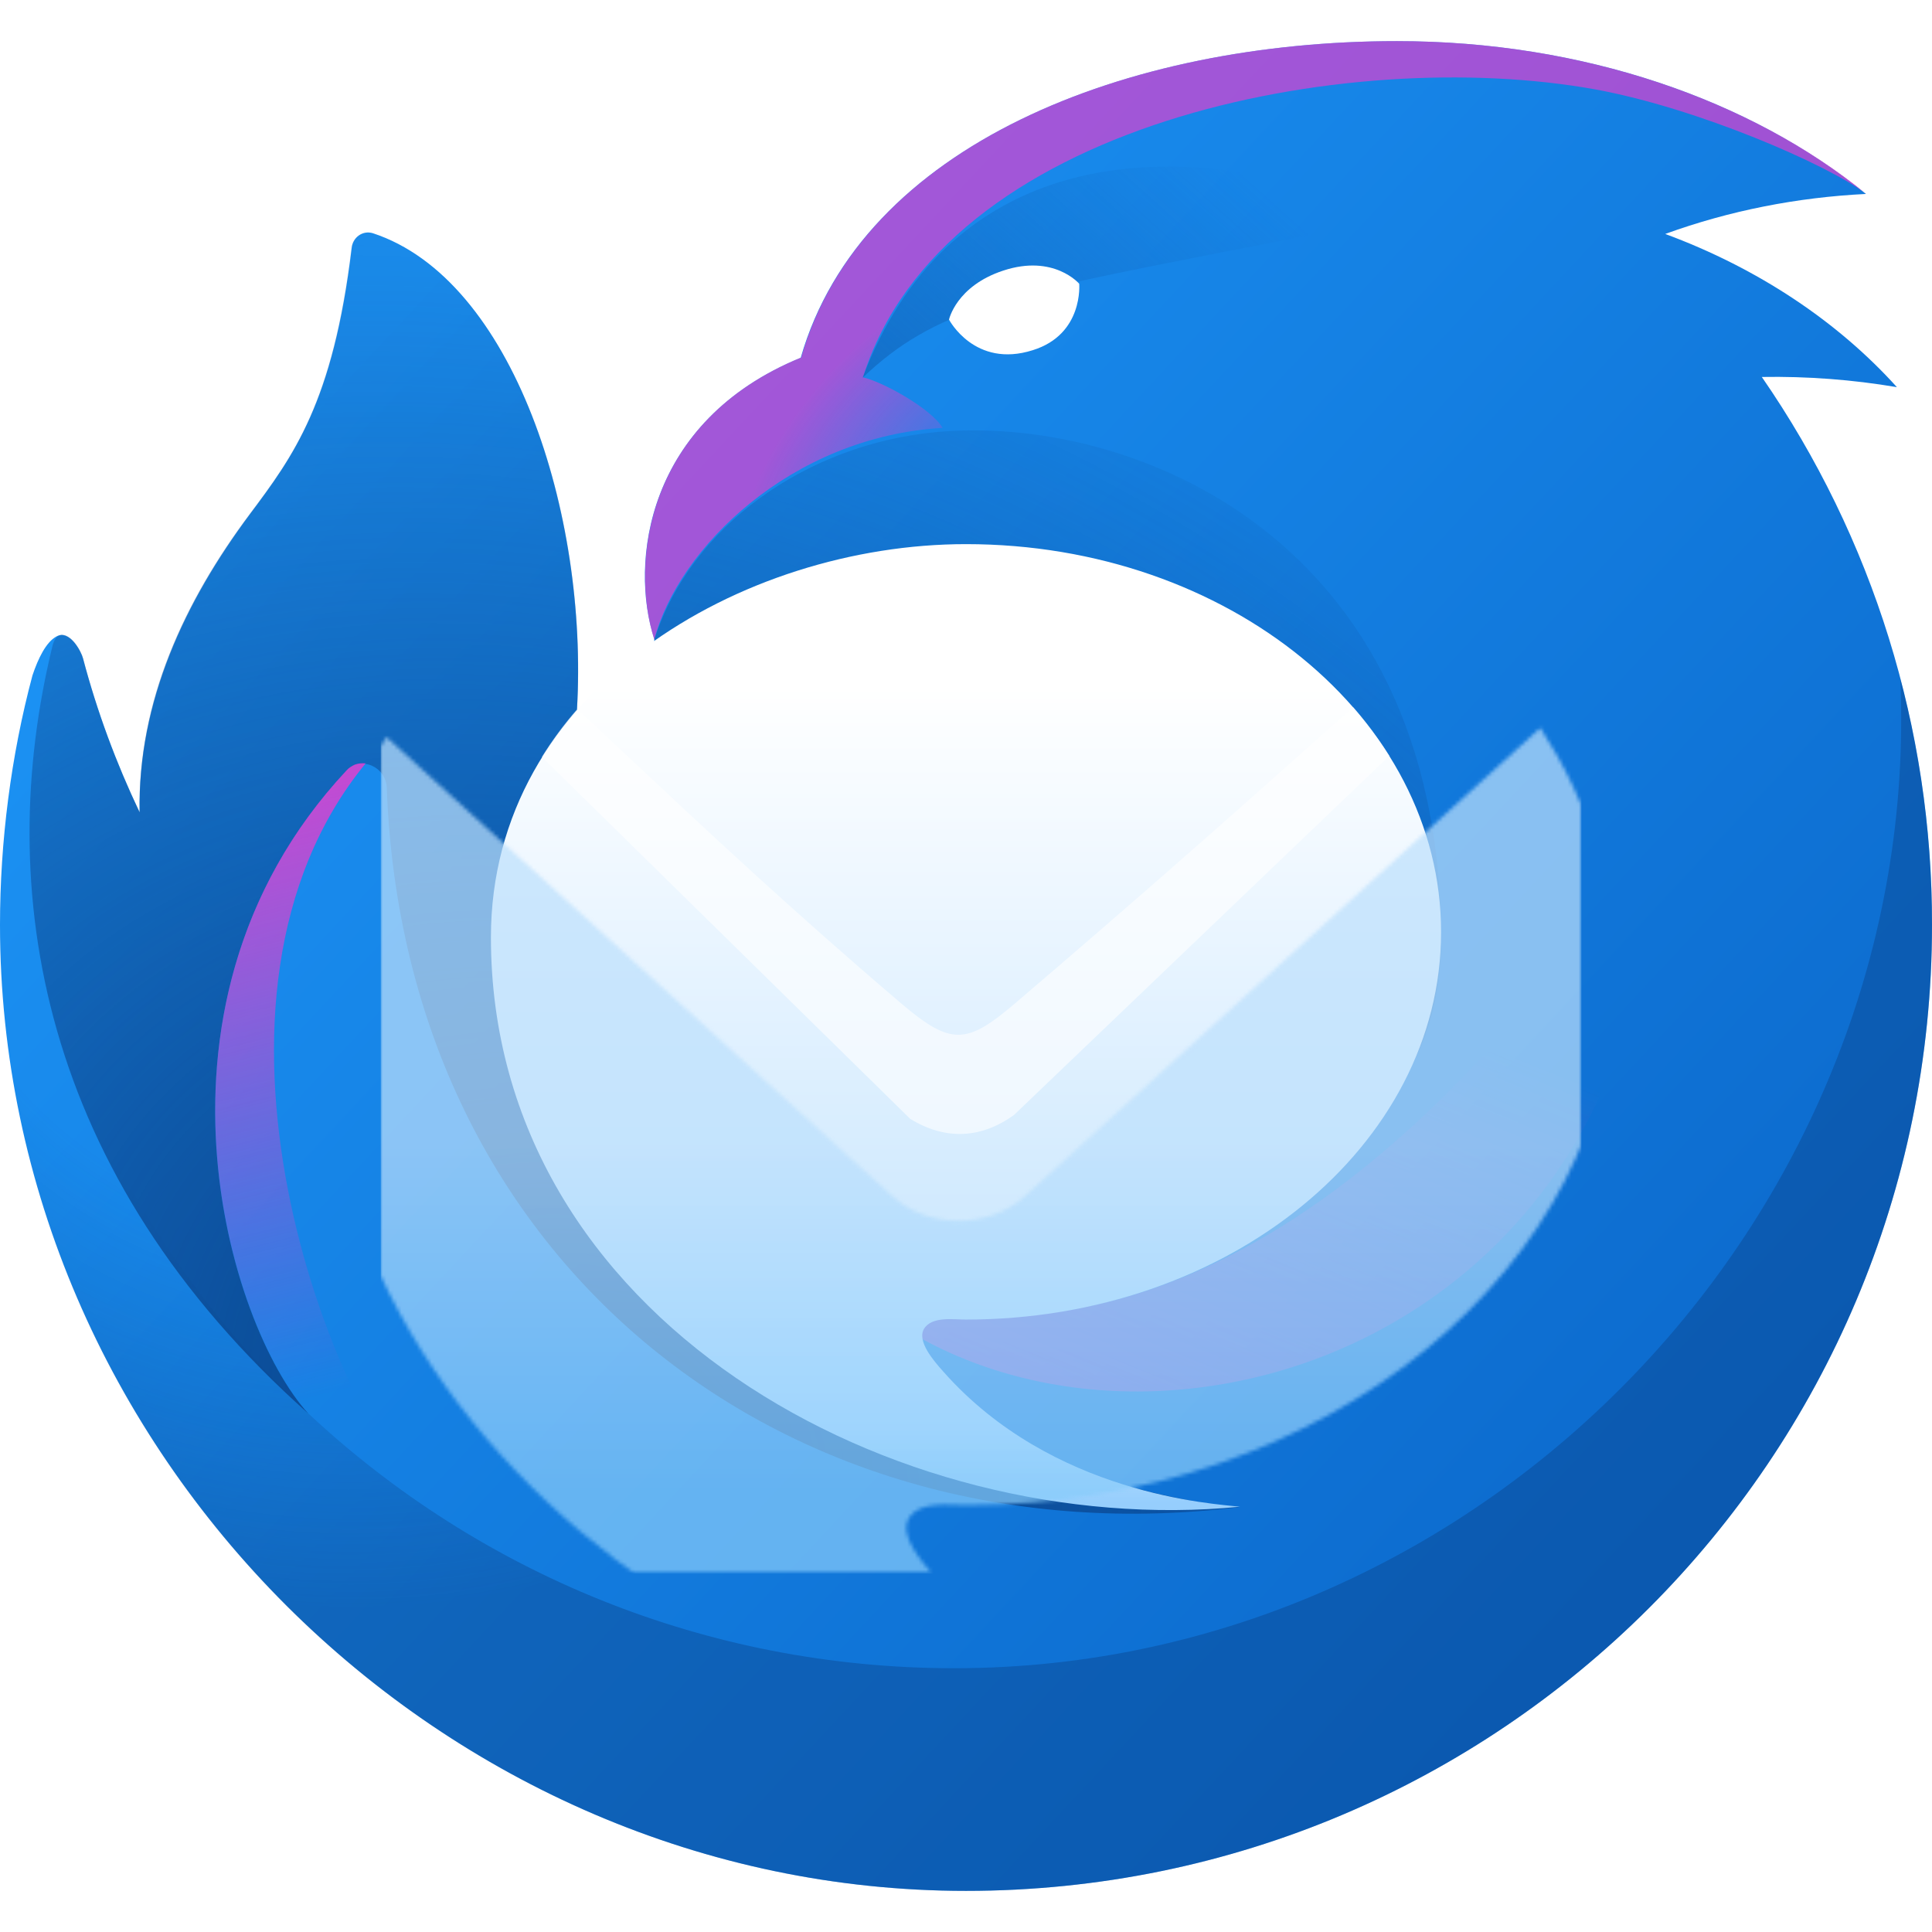 <?xml version="1.0" encoding="utf-8"?>
<!-- Generator: Adobe Illustrator 27.7.0, SVG Export Plug-In . SVG Version: 6.00 Build 0)  -->
<svg version="1.1" id="Layer_1" xmlns="http://www.w3.org/2000/svg" xmlns:xlink="http://www.w3.org/1999/xlink" x="0px" y="0px"
	 viewBox="0 0 512 512" style="enable-background:new 0 0 512 512;" xml:space="preserve">
<style type="text/css">
	.st0{fill:url(#SVGID_1_);}
	.st1{opacity:0.9;fill:url(#SVGID_00000059309174259269684230000013365704964503062451_);enable-background:new    ;}
	.st2{fill:url(#SVGID_00000116212859542531336870000007667507441733364157_);}
	.st3{fill:url(#SVGID_00000118381932180740300860000014999025371031208109_);}
	.st4{fill:url(#SVGID_00000041293380843304255780000011535357326778297519_);}
	.st5{fill:url(#SVGID_00000014636383172139843610000011222380068617509301_);}
	.st6{fill:url(#SVGID_00000129196526636154969330000017431406348578859445_);}
	.st7{fill:url(#SVGID_00000060004113221604481960000002503181029429865104_);}
	.st8{opacity:0.6;fill:#FFFFFF;enable-background:new    ;}
	.st9{fill:#FFFFFF;filter:url(#Adobe_OpacityMaskFilter);}
	.st10{mask:url(#mask0_1_4_00000082369054080509633130000004864438574181682309_);}
	.st11{opacity:0.7;fill:url(#SVGID_00000165930131973100720840000003673142524781497785_);enable-background:new    ;}
	.st12{fill-rule:evenodd;clip-rule:evenodd;fill:#458FCD;}
	.st13{fill:#FFFFFF;}
</style>
<g>
	
		<linearGradient id="SVGID_1_" gradientUnits="userSpaceOnUse" x1="108.739" y1="438.027" x2="469.621" y2="101.414" gradientTransform="matrix(1 0 0 -1 0 512)">
		<stop  offset="0" style="stop-color:#1B91F3"/>
		<stop  offset="1" style="stop-color:#0B68CB"/>
	</linearGradient>
	<path class="st0" d="M212.2,94.8L212.2,94.8c16.2-56.4,86.4-83.9,158-83.9c49.5,0,93.9,15.7,124.3,40.5
		c-18.2,0.9-36.1,4.4-53.2,10.6c24.6,9.1,45.7,23.2,61.4,40.6c-11.8-2-23.8-2.9-35.8-2.7c29.5,42.7,45.2,93.3,45.1,145.2
		c0,141.4-114.6,256-256,256c-139.2,0-256-116.6-256-256c0-22,2.9-44.8,8.6-66.1c1.5-4.5,3.6-8.8,6.3-10.3c3.5-2,6.6,3.9,7.1,5.8
		c3.7,14,8.8,27.7,15,40.8C36.5,186,49,159.4,66.2,136.3c11.5-15.4,22.1-29.6,27-70.6c0.3-2.8,2.9-4.7,5.6-3.9
		C136,74,155.9,136.1,152.9,188c20.6,2.9,20.5-18.6,20.5-18.6C166.8,149.2,171.2,111.6,212.2,94.8L212.2,94.8z"/>
	
		<radialGradient id="SVGID_00000119095555273726080840000007450662872866220678_" cx="-50.549" cy="651.694" r="0.731" gradientTransform="matrix(117.93 271.45 260.039 -112.973 -163416.281 87556.172)" gradientUnits="userSpaceOnUse">
		<stop  offset="0.53" style="stop-color:#0B4186;stop-opacity:0"/>
		<stop  offset="1" style="stop-color:#0B4186;stop-opacity:0.45"/>
	</radialGradient>
	<path style="opacity:0.9;fill:url(#SVGID_00000119095555273726080840000007450662872866220678_);enable-background:new    ;" d="
		M503.6,179.9c6.2,140.8-109.5,262.2-250.7,262.2C120.8,442.1,12.6,340,2.8,210.3C1,222.5,0.1,234.7,0,247
		c1,138.7,117.5,254.1,256,254.1c141.4,0,256-114.6,256-256C512,222.6,509.1,200.7,503.6,179.9z"/>
	
		<radialGradient id="SVGID_00000018230001614691126910000007364246006772837256_" cx="-46.953" cy="653.088" r="0.731" gradientTransform="matrix(-38.95 -49.86 -82.507 64.454 52317.73 -44313.125)" gradientUnits="userSpaceOnUse">
		<stop  offset="0" style="stop-color:#EF3ACC;stop-opacity:0"/>
		<stop  offset="1" style="stop-color:#EF3ACC;stop-opacity:0.64"/>
	</radialGradient>
	<path style="fill:url(#SVGID_00000018230001614691126910000007364246006772837256_);" d="M249.8,113.4
		c-2.8-4.9-15.5-12.1-21.1-13.4c21.1-67.5,128.4-88.2,194.1-76.3c27.3,5,61.4,19.9,71.7,27.6C464,26.6,419.6,10.9,370.2,10.9
		c-71.6,0-141.8,27.5-157.9,83.9h-0.1c-41,16.8-45.3,54.4-38.8,74.7C179.7,145.3,209.7,115.7,249.8,113.4z"/>
	
		<linearGradient id="SVGID_00000175288731312178823600000000921046472909948289_" gradientUnits="userSpaceOnUse" x1="196.893" y1="323.69" x2="326.749" y2="468.248" gradientTransform="matrix(1 0 0 -1 0 512)">
		<stop  offset="0" style="stop-color:#0F5DB0"/>
		<stop  offset="1" style="stop-color:#0F5DB0;stop-opacity:0"/>
	</linearGradient>
	<path style="fill:url(#SVGID_00000175288731312178823600000000921046472909948289_);" d="M324.1,66.8c-57.5,11.3-76.3,15-95.5,33.3
		c21.6-57.2,76.8-68.8,142.5-42.7C355.5,60.6,339.8,63.8,324.1,66.8L324.1,66.8z"/>
	
		<radialGradient id="SVGID_00000083784973275710329340000003358380958961601210_" cx="-49.813" cy="652.405" r="0.731" gradientTransform="matrix(200.5 -415.91 -513.771 -247.677 345333.938 141252.5)" gradientUnits="userSpaceOnUse">
		<stop  offset="2.000000e-02" style="stop-color:#094188"/>
		<stop  offset="0.97" style="stop-color:#0B4186;stop-opacity:0"/>
	</radialGradient>
	<path style="fill:url(#SVGID_00000083784973275710329340000003358380958961601210_);" d="M13.9,171.2
		c-15.7,64.3-3.6,139.9,67.8,203.4c-21.2-23.2-47.2-109,10.1-170.3c3.9-4.1,10.5-1.1,10.7,4.5c4.7,127.4,107.5,205.2,226,190.6
		c-36.7-2.1-158.1-44.6-67.8-61.4c47.2-8.8,121.2-22.6,121.2-89c0-107.7-83.3-139.2-133.7-134.5c-34.6,3.2-65.3,25.1-74.8,55
		c3.6,11.8-10.9,20-20.5,18.6C156,136.1,136,74,98.7,61.8c-2.6-0.9-5.3,1.1-5.6,3.9c-4.9,41.1-15.5,55.3-27,70.6
		c-17.2,23-29.7,49.6-29.1,78.9c-6.3-13.1-11.3-26.7-15-40.8c-0.4-1.6-2.7-6-5.5-6.2C15.1,168.2,14.3,169.6,13.9,171.2z"/>
	
		<linearGradient id="SVGID_00000171000065634411785370000010340746899284549034_" gradientUnits="userSpaceOnUse" x1="350.344" y1="252.959" x2="289.966" y2="104.708" gradientTransform="matrix(1 0 0 -1 0 512)">
		<stop  offset="0" style="stop-color:#E247C4;stop-opacity:0"/>
		<stop  offset="1" style="stop-color:#E247C4;stop-opacity:0.64"/>
	</linearGradient>
	<path style="fill:url(#SVGID_00000171000065634411785370000010340746899284549034_);" d="M228.9,344.5
		c69.5,56.4,209.3,14.1,209.3-123.1C381.8,306.9,309.9,365.9,228.9,344.5L228.9,344.5z"/>
	
		<linearGradient id="SVGID_00000179603982578822816650000007354734552788872638_" gradientUnits="userSpaceOnUse" x1="50.467" y1="360.82" x2="103.663" y2="146.719" gradientTransform="matrix(1 0 0 -1 0 512)">
		<stop  offset="0.1" style="stop-color:#EF3ACC"/>
		<stop  offset="1" style="stop-color:#EF3ACC;stop-opacity:0"/>
	</linearGradient>
	<path style="fill:url(#SVGID_00000179603982578822816650000007354734552788872638_);" d="M91.8,204.2c0.6-0.7,1.4-1.2,2.3-1.6
		c0.9-0.3,1.8-0.4,2.8-0.3c-51.2,62.5-9.9,172.3,18.5,199.2c1.6,4.5-26.9-18.9-30.8-24.3C62.9,358.9,32,268.2,91.8,204.2z"/>
	
		<linearGradient id="SVGID_00000167392689758200736990000018117073754389598095_" gradientUnits="userSpaceOnUse" x1="255.996" y1="330.18" x2="255.996" y2="113.681" gradientTransform="matrix(1 0 0 -1 0 512)">
		<stop  offset="0" style="stop-color:#FFFFFF"/>
		<stop  offset="0.91" style="stop-color:#BEE1FE"/>
		<stop  offset="1" style="stop-color:#96CEFD"/>
	</linearGradient>
	<path style="fill:url(#SVGID_00000167392689758200736990000018117073754389598095_);" d="M256,349.7c69.5,0,125.9-46,125.9-102.7
		S325.5,144.2,256,144.2c-59.3,0-125.9,38.6-125.9,104.2c0,101.4,107.2,159.8,198.5,150.9c-6.9-0.8-49.7-3.1-78.6-35.8
		c-2.6-2.9-7.1-8.1-5.1-11.4C247,348.8,252.6,349.7,256,349.7L256,349.7z"/>
	<path class="st8" d="M368.2,200.3l-99.5,95.2c-8.8,6.3-18.2,6.7-27.5,1l-97.6-95.9c2.8-4.5,5.9-8.7,9.4-12.7l10.2,9.6
		c25.6,24,46.3,43.4,75.6,68.4c13.2,11.2,17.3,11,30.2,0c33.4-28.5,57.8-50.1,89.6-78.5C362.1,191.4,365.3,195.7,368.2,200.3
		L368.2,200.3z"/>
	<defs>
		<filter id="Adobe_OpacityMaskFilter" filterUnits="userSpaceOnUse" x="100.9" y="128.4" width="318.2" height="288.5">
			<feColorMatrix  type="matrix" values="1 0 0 0 0  0 1 0 0 0  0 0 1 0 0  0 0 0 1 0"/>
		</filter>
	</defs>
	
		<mask maskUnits="userSpaceOnUse" x="100.9" y="128.4" width="318.2" height="288.5" id="mask0_1_4_00000082369054080509633130000004864438574181682309_">
		<path class="st9" d="M428.1,258.5c0,77.6-77.1,140.4-172.1,140.4c-4.6,0-12.3-1.2-15.1,3.4c-2.8,4.6,3.4,11.6,6.9,15.6
			c37.2,42,91.1,47.3,105.2,48.7l2.2,0.2C230.4,479,83.9,399.2,83.9,260.6c-0.1-23.1,6.3-45.7,18.5-65.3L236.5,317
			c9.5,8.7,25.6,8.7,35.1,0l136.6-124.1C421,212.5,428.1,234.8,428.1,258.5z"/>
	</mask>
	<g class="st10">
		
			<linearGradient id="SVGID_00000101812329844609760520000006960534346398086053_" gradientUnits="userSpaceOnUse" x1="260.045" y1="207.668" x2="260.045" y2="116.972" gradientTransform="matrix(1 0 0 -1 0 512)">
			<stop  offset="0" style="stop-color:#BCE0FD"/>
			<stop  offset="1" style="stop-color:#88CCFC"/>
		</linearGradient>
		<path style="opacity:0.7;fill:url(#SVGID_00000101812329844609760520000006960534346398086053_);enable-background:new    ;" d="
			M100.9,128.4h318.2V417H100.9V128.4z"/>
		<g>
			<path class="st12" d="M226.8,290.3c-18.5-19.3-74.1-83.4-74.1-83.4l4.3,0.2l86.9,64.9c6.5,4.7,15.8,4.7,22.2-0.1l85.2-64.7
				l4.5-0.4c0,0-53.7,62.6-74.3,83.2C261.1,310.7,245.3,309.6,226.8,290.3z"/>
		</g>
	</g>
	<path class="st13" d="M273.7,92.8c13.5-4.2,12.3-17.6,12.3-17.6s-6.7-7.9-20.1-3.5c-12.5,4.1-14.4,13-14.4,13
		S258.3,97.7,273.7,92.8z"/>
</g>
</svg>
